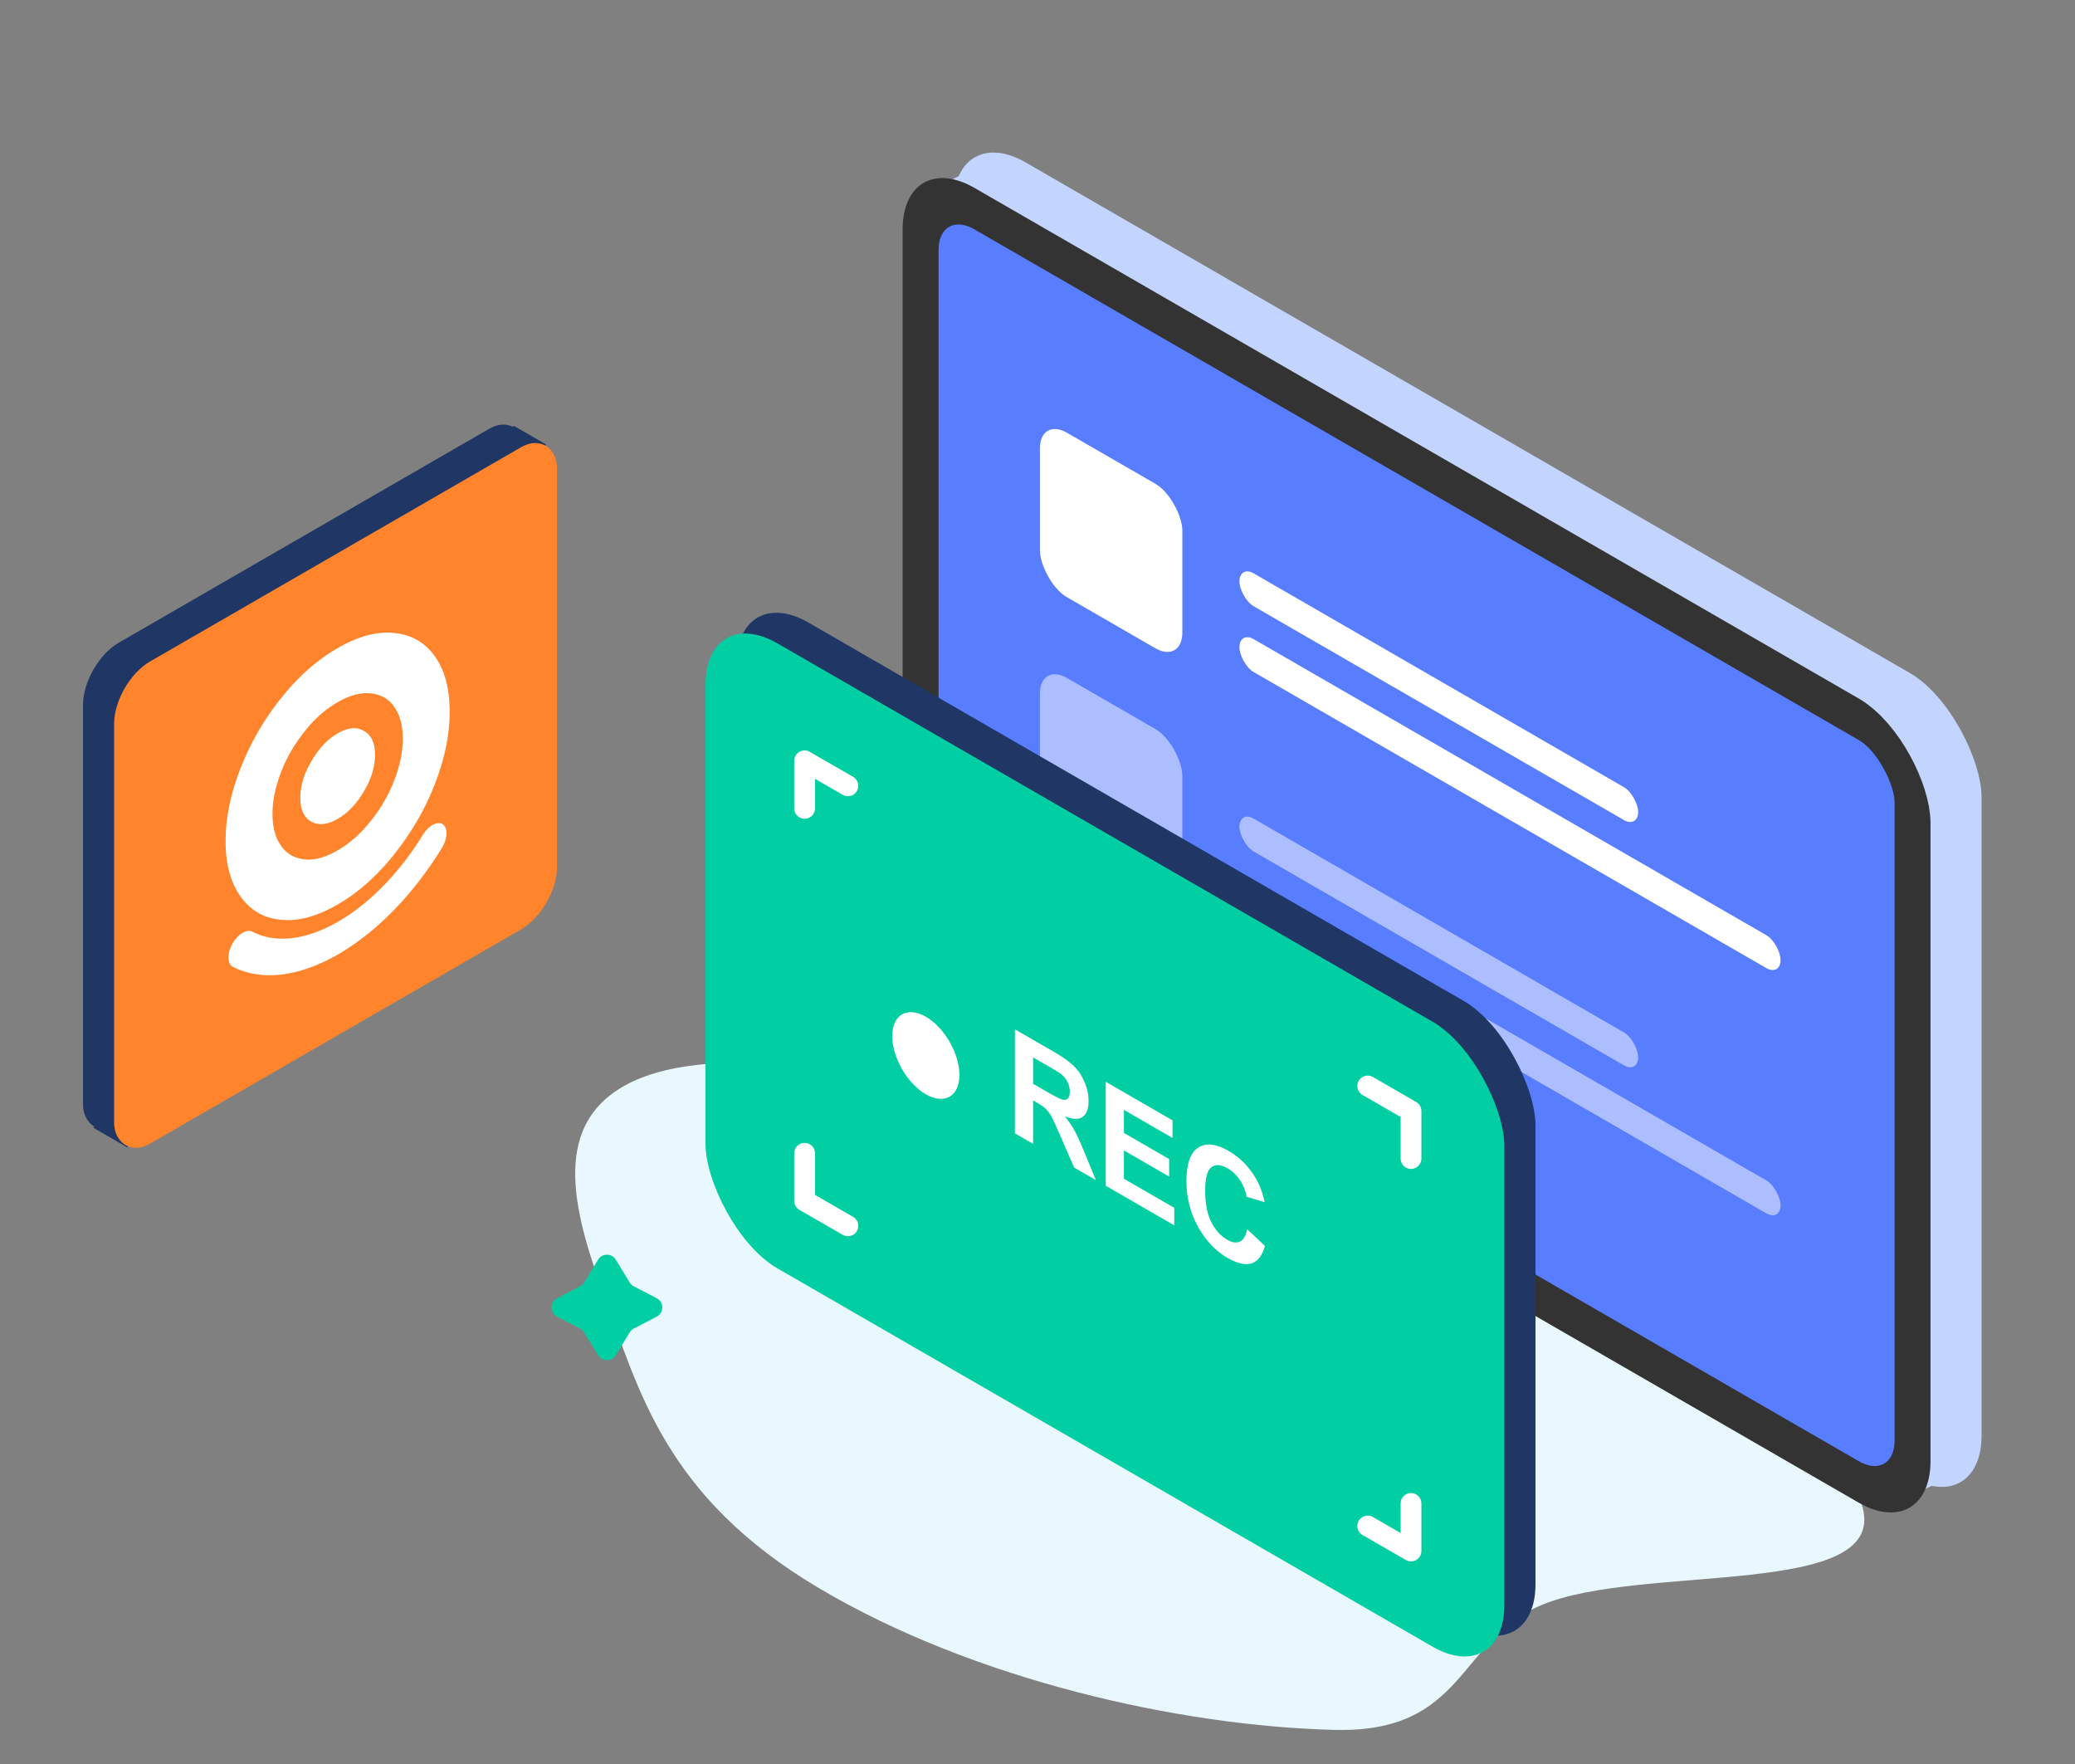 <svg xmlns="http://www.w3.org/2000/svg" width="200" height="170" fill="none"><rect width="100%" height="100%" fill="#808080" stroke="none"/><g clip-path="url(#a)"><path fill="#E9F7FE" fill-rule="evenodd" d="M136.651 119.624c-12.567-6.034-25.237-10.967-38.284-13.628-14.323-2.92-29.516-5.445-37.333-1.792-8.129 3.8-5.836 12.349-2.836 20.568 3.367 9.223 5.936 19.466 20.647 28.226 14.886 8.865 34.811 13.345 49.782 13.714 12.611.31 11.83-8.542 19.887-12.001 9.607-4.123 34.052-.486 30.902-9.801-3.11-9.199-26.606-17.528-42.765-25.286Z" clip-rule="evenodd"/><rect width="114.404" height="77.5" fill="#C3D4FF" rx="8" transform="matrix(.866 .5 0 1 91.922 11.648)"/><path fill="#C3D4FF" d="m188.769 141.909-4.969 2.466-1.997-4.171 5.224-3.119 1.742 4.824ZM89.77 18.308l5.027-2.552 1.396 1.89-1.664 3.686-4.76-3.024Z"/><rect width="110.404" height="73.5" x="1.732" y="3" fill="#597DFF" stroke="#333" stroke-width="4" rx="6" transform="matrix(.866 .5 0 1 87.232 13.243)"/><rect width="15.85" height="15.85" fill="#fff" rx="3" transform="matrix(.866 .5 0 1 100.234 40.199)"/><rect width="15.85" height="15.85" fill="#fff" opacity=".5" rx="3" transform="matrix(.866 .5 0 1 100.234 63.834)"/><rect width="44.381" height="3.17" fill="#fff" rx="1.585" transform="matrix(.866 .5 0 1 119.461 54.462)"/><rect width="44.381" height="3.17" fill="#fff" opacity=".5" rx="1.585" transform="matrix(.866 .5 0 1 119.461 78.098)"/><rect width="60.231" height="3.17" fill="#fff" rx="1.585" transform="matrix(.866 .5 0 1 119.461 60.803)"/><rect width="60.231" height="3.17" fill="#fff" opacity=".5" rx="1.585" transform="matrix(.866 .5 0 1 119.461 84.439)"/><rect width="88.912" height="60.231" fill="#203765" rx="8" transform="matrix(.866 .5 0 1 71 56)"/><rect width="88.912" height="60.231" fill="#02CEA3" rx="8" transform="matrix(.866 .5 0 1 68 58)"/><rect width="49.21" height="46.514" fill="#203765" rx="4" transform="matrix(.866 -.5 0 1 8 63.927)"/><path fill="#203765" fill-rule="evenodd" d="M10.66 105.811 9 108.687l3.268 1.886 1.66-2.875-3.268-1.887ZM49.51 41.03l-1.66 2.876 3.119 1.8 1.66-2.876-3.118-1.8Z" clip-rule="evenodd"/><rect width="49.296" height="46.463" fill="#FF842B" rx="4" transform="matrix(.866 -.5 0 1 11 65.748)"/><path fill="#fff" fill-rule="evenodd" d="M32.543 87.171c-1.953 1.127-3.776 1.64-5.423 1.472-1.662-.14-2.953-.885-3.921-2.227-.969-1.341-1.453-3.112-1.453-5.367s.484-4.584 1.453-7.044a25.827 25.827 0 0 1 3.921-6.755c1.646-2.069 3.47-3.662 5.423-4.79 1.953-1.127 3.744-1.621 5.407-1.463 1.646.15 2.97.876 3.937 2.218.969 1.342 1.453 3.112 1.453 5.367s-.484 4.584-1.453 7.044c-.952 2.45-2.291 4.696-3.938 6.765-1.662 2.078-3.453 3.653-5.406 4.78Zm-3.147-16.725c-1 1.248-1.727 2.487-2.292 3.932-.565 1.463-.839 2.758-.839 4.062 0 1.305.274 2.283.84 3.094.564.773 1.29 1.192 2.29 1.286.937.093 1.97-.187 3.148-.867 1.162-.67 2.179-1.575 3.13-2.758a14.737 14.737 0 0 0 2.309-3.941c.565-1.463.839-2.758.839-4.063 0-1.305-.274-2.283-.84-3.094-.548-.763-1.29-1.192-2.307-1.276-.952-.084-1.969.186-3.131.857-1.178.68-2.211 1.575-3.147 2.768Zm5.683 5.813c-.71 1.212-1.55 2.087-2.534 2.656-.985.568-1.824.661-2.534.27-.71-.391-1.065-1.155-1.065-2.292 0-1.137.339-2.302 1.065-3.522.71-1.23 1.55-2.125 2.534-2.693.984-.569 1.824-.662 2.534-.233.71.391 1.065 1.155 1.065 2.292 0 1.137-.339 2.302-1.065 3.522Zm-2.47 12.551c3.017-1.742 5.924-4.723 8.15-8.358.55-.894 1.42-1.36 1.921-1.015.5.363.468 1.37-.097 2.292-2.743 4.472-6.278 8.097-9.99 10.24-3.792 2.19-7.391 2.609-10.151 1.202-.549-.28-.565-1.277-.048-2.208.516-.932 1.388-1.454 1.936-1.174 2.244 1.164 5.18.81 8.28-.979Z" clip-rule="evenodd"/><path stroke="#fff" stroke-linecap="round" stroke-linejoin="round" stroke-width="2" d="m81.726 75.731-4.175-2.41v4.584m4.175 40.232-4.175-2.41v-4.585m58.451 33.747v4.584l-4.175-2.41m0-42.406 4.175 2.411v4.584"/><circle cx="3.738" cy="3.738" r="3.738" fill="#fff" transform="matrix(.866 .5 0 1 86 96.115)"/><path fill="#fff" d="M97.822 109.219V99.198l3.689 2.129c.927.535 1.6 1.015 2.018 1.439.423.421.76.935 1.013 1.541.252.607.379 1.206.379 1.798 0 .752-.192 1.264-.575 1.535-.383.267-.955.244-1.717-.068.379.474.691.934.936 1.38.248.449.582 1.184 1 2.205l1.06 2.567-2.096-1.21-1.267-2.912c-.45-1.039-.757-1.707-.923-2.003a3.065 3.065 0 0 0-.527-.721c-.186-.185-.48-.393-.882-.626l-.355-.205v4.184l-1.753-1.012Zm1.753-4.771 1.296.748c.841.485 1.366.747 1.575.786.209.039.373-.008.491-.14.119-.132.178-.349.178-.649 0-.338-.079-.654-.237-.951a2.308 2.308 0 0 0-.657-.775c-.142-.105-.568-.363-1.279-.773l-1.367-.789v2.543Zm7.003 9.826v-10.021l6.435 3.715v1.695l-4.683-2.703v2.221l4.358 2.516v1.689l-4.358-2.516v2.727l4.849 2.8v1.688l-6.601-3.811Zm13.64 4.191 1.699 1.603c-.26.943-.695 1.506-1.302 1.688-.604.18-1.372.001-2.303-.537-1.153-.665-2.1-1.665-2.842-3-.742-1.34-1.113-2.799-1.113-4.375 0-1.668.373-2.747 1.119-3.237.746-.495 1.727-.391 2.942.311 1.062.613 1.924 1.473 2.587 2.58.395.657.691 1.443.888 2.359l-1.734-.523a4.174 4.174 0 0 0-.645-1.603 3.553 3.553 0 0 0-1.184-1.135c-.644-.371-1.167-.407-1.569-.106-.399.303-.598 1.052-.598 2.246 0 1.267.197 2.283.592 3.048.394.766.908 1.331 1.539 1.696.466.269.866.329 1.202.181.335-.148.576-.547.722-1.196Z"/><path fill="#02CEA3" d="M57.647 121.397a1 1 0 0 1 1.706 0l1.346 2.202c.095.155.23.282.392.366l2.205 1.148a1 1 0 0 1 0 1.774l-2.205 1.148a1.002 1.002 0 0 0-.392.366l-1.346 2.202a1 1 0 0 1-1.706 0l-1.346-2.202a1.002 1.002 0 0 0-.392-.366l-2.205-1.148a1 1 0 0 1 0-1.774l2.205-1.148c.162-.084.297-.211.392-.366l1.346-2.202Z"/></g><defs><clipPath id="a"><path fill="#fff" d="M0 0h200v170H0z"/></clipPath></defs></svg>